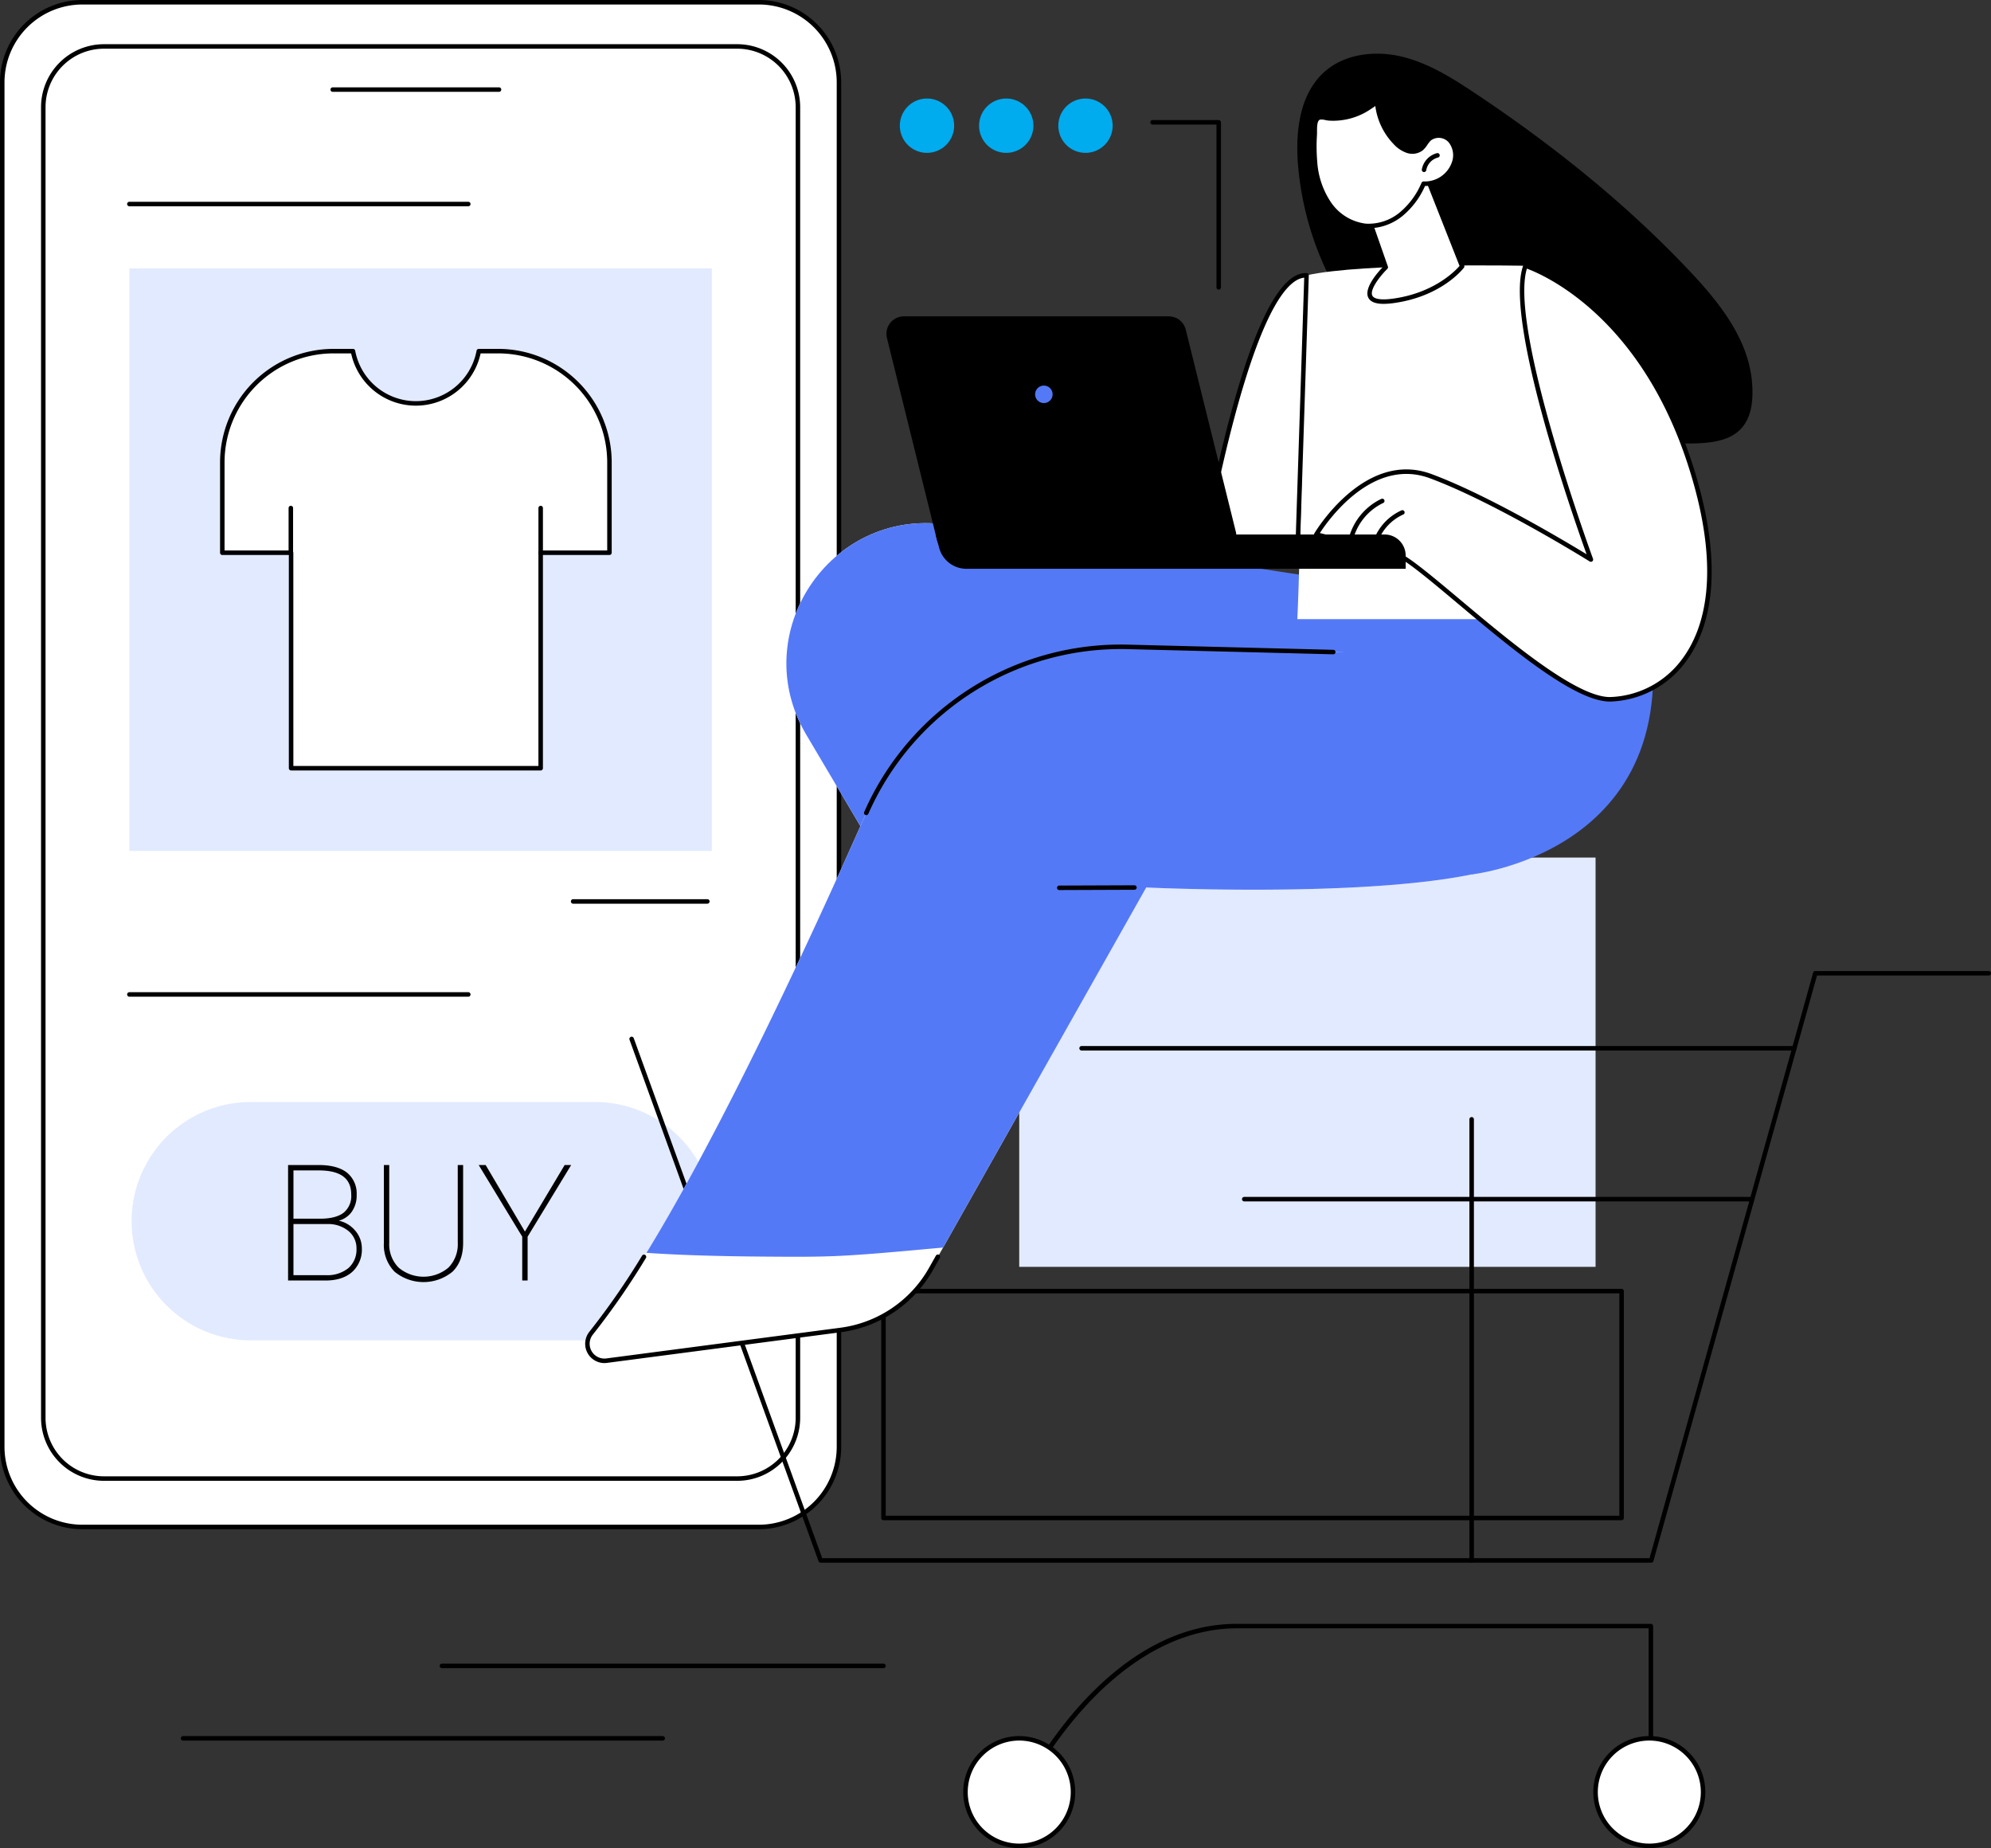 <svg xmlns="http://www.w3.org/2000/svg" xmlns:xlink="http://www.w3.org/1999/xlink" width="592.52" height="549.892" viewBox="0 0 592.52 549.892"><rect x="0" y="0" width="592.52" height="549.892" fill="#333333" stroke="none"/><defs><clipPath id="clip-path"><rect id="Rettangolo_6460" data-name="Rettangolo 6460" width="592.52" height="549.892" fill="none"></rect></clipPath></defs><g id="visual_2" data-name="visual 2" transform="translate(0 0.003)"><g id="Raggruppa_86491" data-name="Raggruppa 86491" transform="translate(0 -0.003)" clip-path="url(#clip-path)"><path id="Tracciato_105504" data-name="Tracciato 105504" d="M26.039,455.871H227.378a23.9,23.9,0,0,0,23.834-23.834v-406A23.9,23.9,0,0,0,227.378,2.2H26.039A23.9,23.9,0,0,0,2.2,26.036v406a23.9,23.9,0,0,0,23.834,23.834" transform="translate(-1.536 -1.533)" fill="#fff"></path><path id="Tracciato_105505" data-name="Tracciato 105505" d="M225.843,455H24.5A24.531,24.531,0,0,1,0,430.5V24.5A24.531,24.531,0,0,1,24.5,0h201.34a24.531,24.531,0,0,1,24.5,24.5v406a24.531,24.531,0,0,1-24.5,24.5M24.5,1.335A23.191,23.191,0,0,0,1.338,24.5v406A23.191,23.191,0,0,0,24.5,453.666h201.34A23.191,23.191,0,0,0,249.008,430.5V24.5A23.191,23.191,0,0,0,225.843,1.335Z" transform="translate(0 0.003)"></path><path id="Tracciato_105506" data-name="Tracciato 105506" d="M60.513,471.645H248.968a18.114,18.114,0,0,0,18.061-18.061V63.589a18.114,18.114,0,0,0-18.061-18.061H60.513A18.114,18.114,0,0,0,42.452,63.589V453.584a18.115,18.115,0,0,0,18.061,18.061" transform="translate(-29.567 -31.709)" fill="#fff"></path><path id="Tracciato_105507" data-name="Tracciato 105507" d="M247.432,470.779H58.978a18.751,18.751,0,0,1-18.731-18.73V62.054a18.752,18.752,0,0,1,18.731-18.73H247.432a18.751,18.751,0,0,1,18.73,18.73V452.049a18.751,18.751,0,0,1-18.73,18.73M58.978,44.662A17.412,17.412,0,0,0,41.585,62.054V452.049a17.412,17.412,0,0,0,17.392,17.392H247.432a17.412,17.412,0,0,0,17.392-17.392V62.054a17.412,17.412,0,0,0-17.392-17.392Z" transform="translate(-28.032 -30.174)"></path><path id="Tracciato_105508" data-name="Tracciato 105508" d="M374.2,86.956H324.712a.669.669,0,1,1,0-1.338H374.2a.669.669,0,0,1,0,1.338" transform="translate(-225.693 -59.631)"></path><rect id="Rettangolo_6458" data-name="Rettangolo 6458" width="173.342" height="173.342" transform="translate(38.502 79.854)" fill="#e2eaff"></rect><path id="Tracciato_105509" data-name="Tracciato 105509" d="M333.186,377.317A33.088,33.088,0,0,0,300.1,344.229h-5.8a19.041,19.041,0,0,1-37.437,0h-5.8a33.088,33.088,0,0,0-33.088,33.088v26.9h20.472v64.108h74.27V404.216h20.472Z" transform="translate(-151.815 -239.751)" fill="#fff"></path><path id="Tracciato_105510" data-name="Tracciato 105510" d="M311.178,467.458h-74.27a.669.669,0,0,1-.669-.669V403.35h-19.8a.669.669,0,0,1-.669-.669v-26.9a33.8,33.8,0,0,1,33.757-33.757h5.8a.669.669,0,0,1,.658.547,18.372,18.372,0,0,0,36.121,0,.669.669,0,0,1,.658-.547h5.8a33.8,33.8,0,0,1,33.758,33.757v26.9a.669.669,0,0,1-.669.669h-19.8v63.438a.669.669,0,0,1-.669.669m-73.6-1.338h72.932V402.681a.669.669,0,0,1,.669-.669h19.8v-26.23a32.456,32.456,0,0,0-32.419-32.419H293.31a19.711,19.711,0,0,1-38.534,0h-5.252a32.456,32.456,0,0,0-32.419,32.419v26.23h19.8a.669.669,0,0,1,.669.669Z" transform="translate(-150.28 -238.216)"></path><path id="Tracciato_105511" data-name="Tracciato 105511" d="M283.642,510.086a.669.669,0,0,1-.669-.669v-12.9a.669.669,0,1,1,1.338,0v12.9a.669.669,0,0,1-.669.669" transform="translate(-197.088 -345.355)"></path><path id="Tracciato_105512" data-name="Tracciato 105512" d="M528.622,510.756a.669.669,0,0,1-.669-.669V496.522a.669.669,0,0,1,1.338,0v13.565a.669.669,0,0,1-.669.669" transform="translate(-367.714 -345.356)"></path><path id="Tracciato_105513" data-name="Tracciato 105513" d="M226.176,199.157H125.32a.669.669,0,0,1,0-1.338H226.176a.669.669,0,0,1,0,1.338" transform="translate(-86.818 -137.778)"></path><path id="Tracciato_105514" data-name="Tracciato 105514" d="M600.379,882.846H560.437a.669.669,0,1,1,0-1.338h39.942a.669.669,0,0,1,0,1.338" transform="translate(-389.873 -613.96)"></path><path id="Tracciato_105515" data-name="Tracciato 105515" d="M302.4,1115.788a35.454,35.454,0,0,0-35.454-35.454H164.513a35.454,35.454,0,0,0,0,70.909H266.947a35.454,35.454,0,0,0,35.454-35.454" transform="translate(-89.888 -752.441)" fill="#e2eaff"></path><path id="Tracciato_105516" data-name="Tracciato 105516" d="M297.554,1158.691a7.028,7.028,0,0,0,3.724-2.465,8.342,8.342,0,0,0,1.6-5.22,7.973,7.973,0,0,0-2.879-6.616c-1.9-1.5-4.729-2.268-8.411-2.268H282.47v34.359H293.6c3.376,0,6.051-.859,7.952-2.555a8.92,8.92,0,0,0,2.872-6.983,8.057,8.057,0,0,0-2.193-5.546,8.656,8.656,0,0,0-4.673-2.708m2.862,14.1a9.9,9.9,0,0,1-6.679,2.1h-9.671V1159.68h10.159a9.477,9.477,0,0,1,6.272,2.12,6.629,6.629,0,0,1,2.327,5.19,7.3,7.3,0,0,1-2.408,5.8m-1.452-16.458c-1.537,1.164-3.862,1.754-6.91,1.754h-7.988v-14.364h7.8c6.32.077,9.392,2.43,9.392,7.194a6.384,6.384,0,0,1-2.294,5.417" transform="translate(-196.737 -795.476)"></path><path id="Tracciato_105517" data-name="Tracciato 105517" d="M398.393,1165.262a9.878,9.878,0,0,1-2.777,7.381,11.5,11.5,0,0,1-14.828,0,9.823,9.823,0,0,1-2.789-7.358v-23.162h-1.6v23.3a11.321,11.321,0,0,0,3.206,8.451,13.566,13.566,0,0,0,17.2,0c2.112-2.041,3.182-4.916,3.182-8.545v-23.208h-1.6Z" transform="translate(-262.161 -795.476)"></path><path id="Tracciato_105518" data-name="Tracciato 105518" d="M494.95,1142.123l-11.822,19.8-11.683-19.8h-2.075l12.959,21.316v13.043h1.6v-13.043l12.959-21.316Z" transform="translate(-326.911 -795.476)"></path><path id="Tracciato_105519" data-name="Tracciato 105519" d="M226.176,974.028H125.32a.669.669,0,0,1,0-1.338H226.176a.669.669,0,0,1,0,1.338" transform="translate(-86.818 -677.468)"></path><path id="Tracciato_105520" data-name="Tracciato 105520" d="M1084.4,1332.335H864.739a.669.669,0,0,1-.669-.669v-67.512a.669.669,0,0,1,.669-.669H1084.4a.669.669,0,0,1,.669.669v67.512a.669.669,0,0,1-.669.669M865.408,1331h218.326v-66.174H865.408Z" transform="translate(-601.816 -880.003)"></path><rect id="Rettangolo_6459" data-name="Rettangolo 6459" width="171.518" height="121.78" transform="translate(303.322 255.16)" fill="#e2eaff"></rect><path id="Tracciato_105521" data-name="Tracciato 105521" d="M921.238,1127.97H674.046a.669.669,0,0,1-.629-.441L617.17,972.374a.669.669,0,0,1,1.258-.456l56.088,154.714H920.731l48.682-174.206a.669.669,0,0,1,.644-.489h51.618a.669.669,0,0,1,0,1.338h-51.11l-48.682,174.206a.669.669,0,0,1-.644.489" transform="translate(-429.824 -663.013)"></path><path id="Tracciato_105522" data-name="Tracciato 105522" d="M1271.113,1026.783H1059a.669.669,0,1,1,0-1.338h212.115a.669.669,0,0,1,0,1.338" transform="translate(-737.115 -714.211)"></path><path id="Tracciato_105523" data-name="Tracciato 105523" d="M1369.651,1174.711H1218.49a.669.669,0,1,1,0-1.338h151.161a.669.669,0,0,1,0,1.338" transform="translate(-848.2 -817.241)"></path><path id="Tracciato_105524" data-name="Tracciato 105524" d="M1441.461,1227.681a.669.669,0,0,1-.669-.669V1095.769a.669.669,0,1,1,1.338,0v131.244a.669.669,0,0,1-.669.669" transform="translate(-1003.497 -762.725)"></path><path id="Tracciato_105525" data-name="Tracciato 105525" d="M988.672,1649.709a.669.669,0,0,1-.6-.966c8.956-18.076,19.44-32.209,31.16-42.006,11.771-9.841,24.214-14.83,36.983-14.83h123.218a.669.669,0,0,1,.669.669v56.464a.669.669,0,1,1-1.338,0v-55.8H1056.216c-24.881,0-49.281,20.445-66.944,56.092a.669.669,0,0,1-.6.372" transform="translate(-688.134 -1108.746)"></path><path id="Tracciato_105526" data-name="Tracciato 105526" d="M1564.493,1720.142a16,16,0,1,0,16-16,16,16,0,0,0-16,16" transform="translate(-1089.653 -1186.918)" fill="#fff"></path><path id="Tracciato_105527" data-name="Tracciato 105527" d="M1578.955,1735.274a16.667,16.667,0,1,1,16.667-16.667,16.686,16.686,0,0,1-16.667,16.667m0-32a15.329,15.329,0,1,0,15.329,15.329,15.347,15.347,0,0,0-15.329-15.329" transform="translate(-1088.117 -1185.382)"></path><path id="Tracciato_105528" data-name="Tracciato 105528" d="M946.693,1720.142a16,16,0,1,0,16-16,16,16,0,0,0-16,16" transform="translate(-659.362 -1186.918)" fill="#fff"></path><path id="Tracciato_105529" data-name="Tracciato 105529" d="M961.156,1735.274a16.667,16.667,0,1,1,16.667-16.667,16.686,16.686,0,0,1-16.667,16.667m0-32a15.329,15.329,0,1,0,15.329,15.329,15.347,15.347,0,0,0-15.329-15.329" transform="translate(-657.827 -1185.382)"></path><path id="Tracciato_105530" data-name="Tracciato 105530" d="M1037.721,104.675a8.082,8.082,0,1,0,8.082-8.082,8.082,8.082,0,0,0-8.082,8.082" transform="translate(-722.762 -67.275)" fill="#00abee"></path><path id="Tracciato_105531" data-name="Tracciato 105531" d="M960.011,104.675a8.082,8.082,0,1,0,8.082-8.082,8.082,8.082,0,0,0-8.082,8.082" transform="translate(-668.638 -67.275)" fill="#00abee"></path><path id="Tracciato_105532" data-name="Tracciato 105532" d="M882.3,104.675a8.082,8.082,0,1,0,8.082-8.082,8.082,8.082,0,0,0-8.082,8.082" transform="translate(-614.514 -67.275)" fill="#00abee"></path><path id="Tracciato_105533" data-name="Tracciato 105533" d="M1148.253,168.163a.669.669,0,0,1-.669-.669V119.061h-19.02a.669.669,0,1,1,0-1.338h19.689a.669.669,0,0,1,.669.669v49.1a.669.669,0,0,1-.669.669" transform="translate(-785.567 -81.992)"></path><path id="Tracciato_105534" data-name="Tracciato 105534" d="M1407.343,150.209c-1.13-12.774-9.709-23.552-18.51-32.879-19.087-20.227-40.966-37.694-64.12-53.1-6.751-4.493-13.781-8.886-21.671-10.759s-16.9-.837-22.948,4.56c-7.154,6.379-8.545,17.032-7.932,26.6a91.862,91.862,0,0,0,39.814,69.269,92.2,92.2,0,0,0,60.4,14.725c15.174-1.552,37.127,6.031,34.964-18.413" transform="translate(-885.957 -36.64)"></path><path id="Tracciato_105535" data-name="Tracciato 105535" d="M934.35,540.481,900.559,524.63l-81.993-11.372c-34.572-4.795-59.372,32.486-41.589,62.519L827.911,661.8V610.633h52.678L852.275,575.1s92.391,2.2,82.075-34.616" transform="translate(-537.039 -357.186)" fill="#fff"></path><path id="Tracciato_105536" data-name="Tracciato 105536" d="M950.414,547.184l-49.855-22.553L818.566,513.26c-34.572-4.795-59.372,32.486-41.589,62.519l36.086,60.944V612.361h68.9L852.276,575.1s108.455,8.9,98.139-27.914" transform="translate(-537.039 -357.187)" fill="#5479f7"></path><path id="Tracciato_105537" data-name="Tracciato 105537" d="M806.709,635.881l-69.766-1.758a83.033,83.033,0,0,0-78.009,49.4c-22.332,50.425-57.179,124.432-81.842,154.739a5.073,5.073,0,0,0,4.593,8.238l69.713-9.143A36.1,36.1,0,0,0,678.146,819.3l64.1-113.6s128.367,6.193,117.005-19.222-52.545-50.6-52.545-50.6" transform="translate(-401.133 -441.641)" fill="#fff"></path><path id="Tracciato_105538" data-name="Tracciato 105538" d="M579.431,1262.15a5.745,5.745,0,0,1-4.406-9.375,219.578,219.578,0,0,0,15.658-22.608.669.669,0,0,1,1.138.7,220.8,220.8,0,0,1-15.759,22.749,4.4,4.4,0,0,0,3.987,7.152l69.712-9.143a35.607,35.607,0,0,0,26.253-17.72l2.1-3.719a.669.669,0,0,1,1.166.658l-2.1,3.719a36.953,36.953,0,0,1-27.245,18.389l-69.713,9.143a6.1,6.1,0,0,1-.792.052" transform="translate(-399.585 -856.577)"></path><path id="Tracciato_105539" data-name="Tracciato 105539" d="M709.356,813.993c-5.526.486-11.054.944-16.593,1.25s-11.078.359-16.631.333c-11.128-.05-22.259-.154-33.377-.663q-4.447-.2-8.888-.5c22.13-36.094,47.707-90.9,65.416-130.889a83.033,83.033,0,0,1,78.009-49.4l69.765,1.758s41.184,25.186,52.546,50.6S782.6,705.7,782.6,705.7L722.134,812.854c-4.265.359-8.525.766-12.778,1.14" transform="translate(-441.482 -441.64)" fill="#5479f7"></path><path id="Tracciato_105540" data-name="Tracciato 105540" d="M847.861,682.654a.67.67,0,0,1-.612-.94,83.43,83.43,0,0,1,78.638-49.8l60.964,1.536a.669.669,0,0,1,.652.685.641.641,0,0,1-.686.652l-60.964-1.536a82.154,82.154,0,0,0-77.38,49,.67.67,0,0,1-.612.4" transform="translate(-590.06 -440.103)"></path><path id="Tracciato_105541" data-name="Tracciato 105541" d="M1037.1,869.288a.669.669,0,0,1,0-1.338l22.373-.085h0a.669.669,0,0,1,0,1.338l-22.372.085Z" transform="translate(-721.864 -604.458)"></path><path id="Tracciato_105542" data-name="Tracciato 105542" d="M1197.718,551.688l35.9,26.194s35.979,32.4,38.682,66.512c0,0,69.874-7.424,50.476-84.617l-88.539-2.519Z" transform="translate(-834.198 -384.244)" fill="#5479f7"></path><path id="Tracciato_105543" data-name="Tracciato 105543" d="M1366.047,365.429l-26.1-105.139s-48.219-.982-65.16,2.848c0,0-1.88,85.4-2.751,102.291Z" transform="translate(-885.957 -181.209)" fill="#fff"></path><path id="Tracciato_105544" data-name="Tracciato 105544" d="M1178.086,354.265s14.183-85.166,31.265-84.346l-2.751,84.346Z" transform="translate(-820.525 -187.991)" fill="#fff"></path><path id="Tracciato_105545" data-name="Tracciato 105545" d="M1205.065,353.4h-28.513a.669.669,0,0,1-.66-.779c.036-.213,3.616-21.566,9.24-42.544,7.632-28.465,15.259-42.718,22.716-42.361a.669.669,0,0,1,.636.691l-2.751,84.346a.669.669,0,0,1-.669.647m-27.72-1.338h27.073l2.707-82.991c-4.659.466-11.853,8.356-20.7,41.353-5,18.657-8.383,37.612-9.08,41.638" transform="translate(-818.99 -186.455)"></path><path id="Tracciato_105546" data-name="Tracciato 105546" d="M926.542,534.185h130.707v-3.937a6.269,6.269,0,0,0-6.269-6.269H917.352l1.073,3.985a8.406,8.406,0,0,0,8.117,6.221" transform="translate(-638.926 -364.944)"></path><path id="Tracciato_105547" data-name="Tracciato 105547" d="M889.249,380.625h78.857a5.183,5.183,0,0,0,5.031-6.43l-14.9-60.123a5.183,5.183,0,0,0-5.031-3.936H874.345a5.183,5.183,0,0,0-5.031,6.43l14.9,60.123a5.183,5.183,0,0,0,5.031,3.936" transform="translate(-605.36 -216.005)"></path><path id="Tracciato_105548" data-name="Tracciato 105548" d="M1014.969,380.6a2.6,2.6,0,1,0,2.6-2.6,2.6,2.6,0,0,0-2.6,2.6" transform="translate(-706.916 -263.269)" fill="#5479f7"></path><path id="Tracciato_105549" data-name="Tracciato 105549" d="M1290.673,340.5s14.388-24.65,34.044-17.357,47.676,24.813,47.676,24.813-25.87-70.269-19.466-87.411c0,0,33.885,10.173,49.558,60.828s-7.707,67.864-24.291,68.162-58.169-43.468-64.726-43.45Z" transform="translate(-898.94 -181.468)" fill="#fff"></path><path id="Tracciato_105550" data-name="Tracciato 105550" d="M1376.489,388.674c-10.509,0-29.813-16.2-45.343-29.239-8.707-7.308-16.932-14.212-19.209-14.212h-.005a.673.673,0,0,1-.16-.019l-22.795-5.586a.669.669,0,0,1-.419-.987c.147-.251,14.905-25.051,34.855-17.647,16.775,6.224,39.863,20.024,46.159,23.865-4.088-11.352-24.724-70.233-18.809-86.069a.671.671,0,0,1,.819-.407c.351.106,8.725,2.686,19.143,11.55,9.584,8.155,22.718,23.4,30.862,49.722,9.626,31.112,4.116,48.05-2.2,56.781a29.039,29.039,0,0,1-22.718,12.248l-.181,0m-64.47-44.788c2.687.108,9.051,5.345,19.986,14.524,14.633,12.282,34.672,29.1,44.64,28.924A27.694,27.694,0,0,0,1398.3,375.64c6.139-8.483,11.47-25.016,2.006-55.6-14.237-46.014-43.876-58.485-48.5-60.175-5.436,17.736,19.421,85.636,19.676,86.328a.669.669,0,0,1-.983.8c-.28-.175-28.188-17.568-47.554-24.754-16.952-6.288-30.117,12.241-32.753,16.3Z" transform="translate(-897.404 -179.934)"></path><path id="Tracciato_105551" data-name="Tracciato 105551" d="M1347.355,510.113a.671.671,0,0,1-.632-.889,15.579,15.579,0,0,1,8.308-9,.669.669,0,0,1,.539,1.225,14.219,14.219,0,0,0-7.583,8.211.67.67,0,0,1-.632.45" transform="translate(-937.953 -348.363)"></path><path id="Tracciato_105552" data-name="Tracciato 105552" d="M1323.75,500.806a.654.654,0,0,1-.191-.029.668.668,0,0,1-.45-.832,18.053,18.053,0,0,1,9.478-11.009.669.669,0,0,1,.569,1.211,16.7,16.7,0,0,0-8.765,10.181.669.669,0,0,1-.641.478" transform="translate(-921.512 -340.494)"></path><path id="Tracciato_105553" data-name="Tracciato 105553" d="M1304.28,534.185v-3.937a6.269,6.269,0,0,0-6.269-6.269h-25.979Z" transform="translate(-885.957 -364.944)"></path><path id="Tracciato_105554" data-name="Tracciato 105554" d="M1354.376,166.466l11.333,28.723s-6.353,8.381-20.6,10.289-2.125-10.011-2.125-10.011l-6.883-19.694Z" transform="translate(-930.581 -115.941)" fill="#fff"></path><path id="Tracciato_105555" data-name="Tracciato 105555" d="M1340.828,204.817c-2.463,0-3.97-.618-4.582-1.867-1.41-2.882,3.1-7.824,4.432-9.194l-6.744-19.3a.669.669,0,0,1,.328-.817l18.276-9.307a.669.669,0,0,1,.926.351l11.333,28.723a.669.669,0,0,1-.089.65c-.266.351-6.686,8.624-21.045,10.548a21.567,21.567,0,0,1-2.834.212m-5.437-30.25,6.689,19.142a.669.669,0,0,1-.162.7c-2.182,2.147-5.325,6.206-4.469,7.954.511,1.044,2.656,1.37,6.036.917,12.308-1.649,18.663-8.292,19.923-9.748L1352.49,165.86Z" transform="translate(-929.046 -114.405)"></path><path id="Tracciato_105556" data-name="Tracciato 105556" d="M1288.98,117.142a25.435,25.435,0,0,0,4.169,12.319,15.4,15.4,0,0,0,10.857,6.676,15.159,15.159,0,0,0,10.582-3.456,23.922,23.922,0,0,0,6.7-9.092,9.185,9.185,0,0,0,9.1-6.284,6.8,6.8,0,0,0-1.146-6.478c-1.539-1.7-4.449-2.152-6.176-.643-.985.86-1.482,2.186-2.5,3a4.493,4.493,0,0,1-4.154.576,9.076,9.076,0,0,1-3.574-2.441,19.2,19.2,0,0,1-5.371-12.351c.021.433-1.964,1.659-2.312,1.9a18.516,18.516,0,0,1-2.768,1.57,19.323,19.323,0,0,1-6.036,1.653,18.9,18.9,0,0,1-3.183.067c-.843-.054-2.041-.5-2.858-.274-1.709.465-1.334,3.716-1.4,5.034a55.393,55.393,0,0,0,.077,8.221" transform="translate(-897.628 -68.933)" fill="#fff"></path><path id="Tracciato_105557" data-name="Tracciato 105557" d="M1303.566,135.318q-.579,0-1.152-.051a16.079,16.079,0,0,1-11.345-6.956,25.87,25.87,0,0,1-4.289-12.642,55.629,55.629,0,0,1-.079-8.32c.012-.219.01-.494.009-.8-.007-1.722-.018-4.324,1.889-4.843a4.977,4.977,0,0,1,2.177.108,7.662,7.662,0,0,0,.9.143,18.274,18.274,0,0,0,3.071-.064,18.579,18.579,0,0,0,5.826-1.6,17.886,17.886,0,0,0,2.668-1.514c.051-.035.137-.091.246-.163a9.427,9.427,0,0,0,1.793-1.338.669.669,0,0,1,.619-.514.678.678,0,0,1,.7.636,18.582,18.582,0,0,0,5.182,11.916,8.283,8.283,0,0,0,3.3,2.271,3.808,3.808,0,0,0,3.528-.462,6.481,6.481,0,0,0,1.175-1.407,8.168,8.168,0,0,1,1.3-1.579,5.261,5.261,0,0,1,7.113.7,7.4,7.4,0,0,1,1.29,7.123,9.844,9.844,0,0,1-9.313,6.774,24.158,24.158,0,0,1-6.71,8.93,16.163,16.163,0,0,1-9.906,3.649m-15.453-19.776a24.559,24.559,0,0,0,4.049,12,14.731,14.731,0,0,0,10.371,6.4,14.5,14.5,0,0,0,10.105-3.312,23.1,23.1,0,0,0,6.51-8.841.673.673,0,0,1,.654-.4,8.539,8.539,0,0,0,8.414-5.812,6.144,6.144,0,0,0-1-5.834,3.94,3.94,0,0,0-5.24-.588,7.113,7.113,0,0,0-1.084,1.332,7.559,7.559,0,0,1-1.438,1.689,5.147,5.147,0,0,1-4.781.69,9.534,9.534,0,0,1-3.846-2.61,19.976,19.976,0,0,1-5.432-11.318c-.314.232-.7.5-1.172.8l-.22.146a19.272,19.272,0,0,1-2.869,1.627,19.924,19.924,0,0,1-6.245,1.71,19.583,19.583,0,0,1-3.3.069,8.556,8.556,0,0,1-1.07-.165,4.178,4.178,0,0,0-1.569-.13c-.916.249-.907,2.313-.9,3.546,0,.337,0,.638-.011.879a54.435,54.435,0,0,0,.075,8.121m17.15-18.078v0Z" transform="translate(-896.094 -67.397)"></path><path id="Tracciato_105558" data-name="Tracciato 105558" d="M1400.361,152.245a5.443,5.443,0,0,0-4.047,4.316Z" transform="translate(-972.518 -106.036)" fill="#fff"></path><path id="Tracciato_105559" data-name="Tracciato 105559" d="M1394.78,155.7a.671.671,0,0,1-.661-.778,6.114,6.114,0,0,1,4.557-4.86.669.669,0,0,1,.3,1.3,4.746,4.746,0,0,0-3.537,3.772.669.669,0,0,1-.66.561" transform="translate(-970.984 -104.501)"></path><path id="Tracciato_105560" data-name="Tracciato 105560" d="M563.2,1632.271H431.8a.669.669,0,1,1,0-1.338H563.2a.669.669,0,0,1,0,1.338" transform="translate(-300.28 -1135.927)"></path><path id="Tracciato_105561" data-name="Tracciato 105561" d="M320.708,1703.277H177.966a.669.669,0,0,1,0-1.338H320.708a.669.669,0,0,1,0,1.338" transform="translate(-123.486 -1185.382)"></path></g></g></svg>